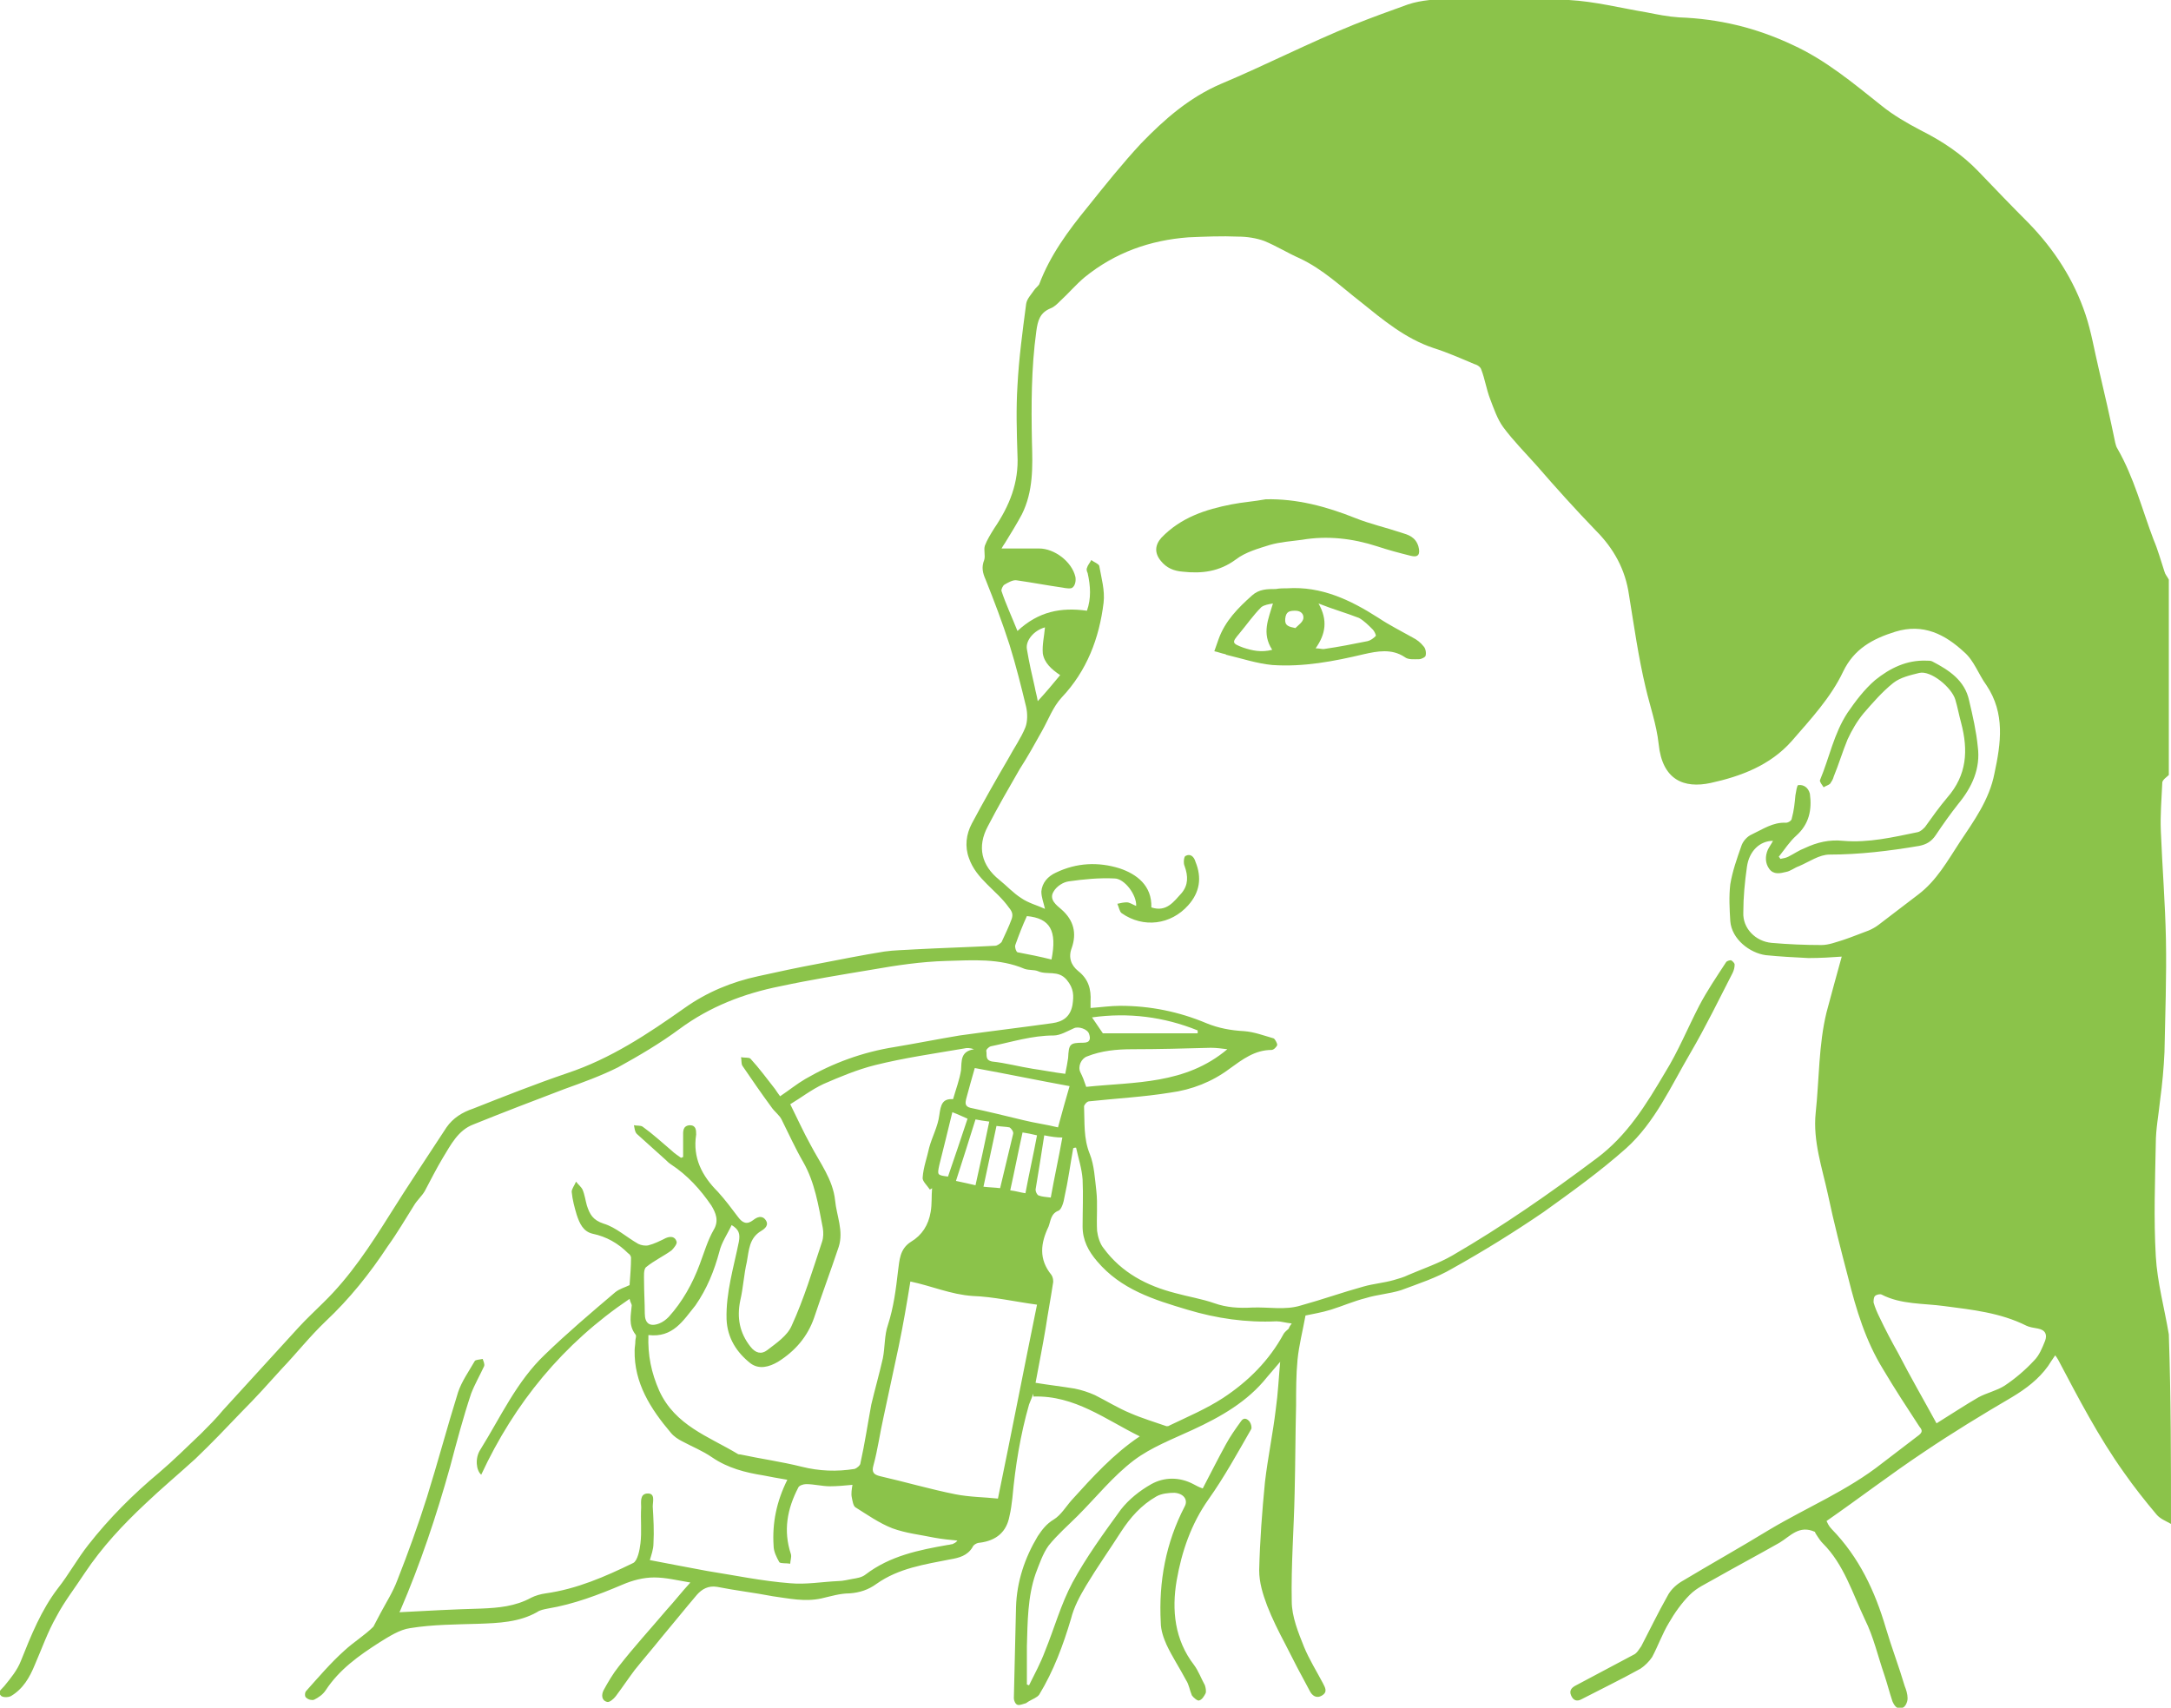 <?xml version="1.0" encoding="utf-8"?>
<!-- Generator: Adobe Illustrator 19.2.0, SVG Export Plug-In . SVG Version: 6.00 Build 0)  -->
<svg version="1.1" id="Layer_1" xmlns="http://www.w3.org/2000/svg" xmlns:xlink="http://www.w3.org/1999/xlink" x="0px" y="0px"
	 viewBox="0 0 300 236" style="enable-background:new 0 0 300 236;" xml:space="preserve">
<style type="text/css">
	.st0{fill:#8BC34A;}
</style>
<g id="woman-nasalspray">
	<path class="st0" d="M300,210.6c-0.7-0.4-1.5-0.7-2-1.3c-1.6-1.9-3.1-3.8-4.5-5.8c-3.5-4.9-6.3-10.3-9.1-15.6
		c-0.1-0.2-0.2-0.3-0.4-0.6c-0.4,0.6-0.7,1-1,1.5c-1.3,1.8-3,3.1-5,4.3c-4.1,2.4-8.2,4.9-12.2,7.6c-4.5,3-8.8,6.3-13.4,9.5
		c0.1,0.2,0.3,0.7,0.7,1.1c3.8,3.9,6,8.6,7.5,13.7c0.8,2.7,1.8,5.3,2.6,8c0.2,0.5,0.4,1.1,0.4,1.7c0,0.5-0.3,1.2-0.7,1.3
		c-0.7,0.3-1.1-0.2-1.4-0.9c-0.4-1.2-0.7-2.4-1.1-3.6c-0.9-2.6-1.5-5.3-2.7-7.7c-1.7-3.6-2.9-7.6-5.8-10.5c-0.3-0.3-0.5-0.6-0.7-0.9
		c-0.2-0.3-0.4-0.6-0.4-0.7c-2.2-1-3.4,0.6-4.9,1.5c-3,1.7-6,3.3-9,5c-1.2,0.7-2.4,1.2-3.4,2.2c-1.1,1.1-2.1,2.5-2.9,3.9
		c-0.9,1.5-1.5,3.2-2.3,4.7c-0.4,0.6-1,1.2-1.6,1.6c-2.7,1.5-5.4,2.8-8.1,4.2c-0.7,0.4-1.2,0.2-1.5-0.5c-0.3-0.7,0.1-1.1,0.7-1.4
		c2.6-1.4,5.3-2.8,7.9-4.2c0.5-0.2,0.8-0.8,1.1-1.2c1.2-2.3,2.3-4.6,3.6-6.9c0.4-0.8,1.1-1.5,1.9-2c4-2.4,8.1-4.7,12.2-7.2
		c5.2-3.1,10.8-5.4,15.6-9.2c1.7-1.3,3.4-2.6,5.1-3.9c0.6-0.5,0.3-0.8,0-1.2c-1.7-2.6-3.4-5.2-5-7.9c-2.4-3.9-3.7-8.2-4.8-12.6
		c-1-3.8-2-7.7-2.8-11.5c-0.8-3.7-2.1-7.4-1.7-11.3c0.5-4.7,0.4-9.4,1.5-13.9c0.7-2.6,1.4-5.2,2.1-7.7c-1.3,0.1-3,0.2-4.6,0.2
		c-2-0.1-3.9-0.2-5.9-0.4c-2.2-0.3-4.7-2.2-4.9-4.7c-0.1-1.7-0.2-3.4,0-5.1c0.3-1.8,0.9-3.5,1.5-5.2c0.2-0.7,0.8-1.4,1.5-1.7
		c1.5-0.7,2.9-1.7,4.7-1.6c0.3,0,0.8-0.3,0.8-0.6c0.3-1.1,0.4-2.1,0.5-3.2c0.1-0.5,0.2-1.4,0.4-1.4c0.8-0.1,1.4,0.4,1.6,1.2
		c0.3,2.2-0.1,4.2-1.9,5.8c-0.9,0.8-1.6,1.9-2.4,2.9c0.1,0.1,0.2,0.2,0.2,0.3c0.4-0.1,0.7-0.1,1.1-0.3c0.8-0.4,1.5-0.9,2.3-1.2
		c1.7-0.8,3.4-1.2,5.3-1c3.5,0.3,6.9-0.5,10.3-1.2c0.4-0.1,0.7-0.4,1-0.7c1-1.4,2-2.8,3.1-4.1c2.7-3.1,2.9-6.5,1.9-10.3
		c-0.3-1.1-0.5-2.2-0.8-3.2c-0.5-1.7-3.4-4.1-5-3.7c-1.2,0.3-2.6,0.6-3.6,1.4c-1.5,1.2-2.8,2.7-4.1,4.2c-0.9,1.1-1.6,2.3-2.2,3.6
		c-0.7,1.7-1.2,3.4-1.9,5.1c-0.1,0.4-0.3,0.7-0.5,1c-0.2,0.2-0.6,0.3-0.9,0.5c-0.2-0.3-0.6-0.8-0.5-1c1.3-3.1,1.9-6.4,3.8-9.3
		c1.1-1.6,2.3-3.2,3.8-4.5c2.1-1.7,4.4-2.8,7.1-2.7c0.3,0,0.6,0,0.8,0.1c2.3,1.2,4.5,2.6,5.1,5.4c0.5,2.1,1,4.3,1.2,6.4
		c0.4,3-0.8,5.6-2.7,7.9c-1.1,1.4-2.1,2.8-3.1,4.3c-0.6,0.9-1.3,1.3-2.3,1.5c-4.1,0.7-8.3,1.2-12.4,1.2c-1.4,0-2.8,1-4.2,1.6
		c-0.6,0.2-1.2,0.7-1.8,0.8c-0.8,0.2-1.7,0.4-2.3-0.4c-0.6-0.8-0.6-1.8-0.2-2.7c0.2-0.4,0.5-0.8,0.7-1.2c-1.8,0-3.3,1.4-3.6,3.6
		c-0.3,2.1-0.5,4.2-0.5,6.3c-0.1,2.2,1.7,4,3.9,4.2c2.3,0.2,4.6,0.3,6.9,0.3c1,0,2-0.4,3-0.7c1.2-0.4,2.4-0.9,3.5-1.3
		c0.5-0.2,1-0.5,1.4-0.8c1.8-1.4,3.7-2.8,5.5-4.2c2.5-1.9,4-4.6,5.7-7.2c2-3,4.1-5.9,4.8-9.5c0.9-4.2,1.5-8.3-1.1-12.2
		c-1.1-1.5-1.7-3.4-3.1-4.6c-2.6-2.4-5.6-4-9.5-2.8c-3.2,1-5.7,2.4-7.2,5.5c-1.7,3.6-4.5,6.6-7.1,9.6c-3,3.4-7.1,4.9-11.2,5.8
		c-3.7,0.8-6.7-0.4-7.2-5.4c-0.3-2.7-1.2-5.2-1.8-7.8c-1-4.2-1.6-8.5-2.3-12.8c-0.5-3.5-2.1-6.4-4.6-8.9c-2.8-2.9-5.5-5.9-8.1-8.9
		c-1.6-1.8-3.3-3.5-4.7-5.4c-0.8-1.1-1.3-2.6-1.8-3.9c-0.5-1.3-0.7-2.7-1.2-4c-0.1-0.4-0.6-0.7-1-0.8c-1.9-0.8-3.7-1.6-5.6-2.2
		c-3.9-1.3-7-3.9-10.1-6.4c-2.7-2.1-5.2-4.5-8.4-6c-1.6-0.7-3.2-1.7-4.9-2.4c-1.1-0.4-2.4-0.6-3.6-0.6c-2.3-0.1-4.6,0-6.9,0.1
		c-5.3,0.4-10.1,2.1-14.3,5.5c-1.2,1-2.2,2.2-3.4,3.3c-0.4,0.4-0.8,0.8-1.3,1c-1.5,0.6-1.8,1.7-2,3.2c-0.7,5.1-0.7,10.2-0.6,15.3
		c0.1,3.4,0.2,6.8-1.4,10c-0.7,1.3-1.5,2.6-2.3,3.9c-0.2,0.3-0.4,0.6-0.5,0.8c1.8,0,3.5,0,5.2,0c2.1,0,4.5,1.8,5,3.9
		c0.1,0.5,0,1.2-0.4,1.5c-0.2,0.2-0.9,0.1-1.4,0c-2.1-0.3-4.2-0.7-6.3-1c-0.5-0.1-1.2,0.3-1.7,0.6c-0.2,0.1-0.5,0.7-0.4,0.9
		c0.6,1.8,1.4,3.5,2.2,5.5c2.9-2.7,6-3.3,9.6-2.8c0.6-1.7,0.5-3.4,0.1-5.2c-0.1-0.2-0.2-0.5-0.1-0.7c0.1-0.4,0.4-0.7,0.6-1.1
		c0.4,0.3,1,0.5,1.1,0.8c0.3,1.7,0.8,3.4,0.6,5.1c-0.6,4.9-2.3,9.4-5.8,13.1c-1.2,1.3-1.8,3-2.7,4.6c-1,1.8-2,3.6-3.1,5.3
		c-1.5,2.6-3,5.2-4.4,7.9c-1.5,2.8-0.9,5.4,1.6,7.4c1,0.8,1.9,1.8,3,2.5c1,0.7,2.2,1,3.3,1.5c-0.2-0.9-0.5-1.6-0.5-2.4
		c0.1-1.2,0.9-2.1,2-2.6c2.9-1.4,5.9-1.5,8.8-0.6c2.4,0.8,4.5,2.4,4.4,5.4c2.1,0.7,3.1-0.8,4.2-2c0.9-1.1,0.9-2.3,0.4-3.7
		c-0.2-0.4-0.1-1.3,0.1-1.4c0.7-0.4,1.2,0.1,1.4,0.8c0.9,2.2,0.6,4.2-1,6c-2.4,2.7-6.2,3.2-9.2,1.1c-0.3-0.2-0.4-0.9-0.6-1.3
		c0.4-0.1,0.9-0.2,1.3-0.2c0.4,0,0.8,0.3,1.3,0.5c0.1-1.5-1.6-3.8-3-3.8c-2.1-0.1-4.2,0.1-6.3,0.4c-0.8,0.1-1.7,0.7-2.1,1.4
		c-0.7,1.1,0.4,1.9,1.1,2.5c1.7,1.5,2.1,3.3,1.4,5.3c-0.5,1.3-0.1,2.4,0.9,3.2c1.4,1.1,1.8,2.5,1.7,4.2c0,0.2,0,0.5,0,0.9
		c1.4-0.1,2.8-0.3,4.1-0.3c4.1,0,8.1,0.8,11.9,2.4c1.7,0.7,3.4,1,5.2,1.1c1.4,0.1,2.7,0.6,4.1,1c0.2,0.1,0.5,0.7,0.5,0.9
		c-0.1,0.3-0.5,0.7-0.8,0.7c-2.3,0-4,1.3-5.8,2.6c-2.4,1.8-5.2,2.9-8.2,3.3c-3.7,0.6-7.5,0.8-11.2,1.2c-0.3,0-0.7,0.5-0.7,0.7
		c0.1,2.2-0.1,4.4,0.8,6.6c0.6,1.5,0.7,3.4,0.9,5.1c0.2,1.8,0,3.7,0.1,5.5c0.1,0.8,0.4,1.8,0.9,2.4c2.5,3.4,6,5.2,9.9,6.2
		c1.8,0.5,3.7,0.8,5.4,1.4c1.7,0.6,3.4,0.7,5.2,0.6c2.3-0.1,4.6,0.4,6.8-0.3c2.9-0.8,5.7-1.8,8.6-2.6c1.4-0.4,2.8-0.5,4.2-0.9
		c0.7-0.2,1.4-0.4,2-0.7c2.1-0.9,4.2-1.6,6.1-2.7c6.9-4,13.5-8.6,19.9-13.4c4.3-3.2,6.9-7.5,9.5-11.9c1.8-2.9,3.1-6.1,4.7-9.2
		c1.1-2.1,2.4-4,3.7-6c0.1-0.2,0.5-0.3,0.7-0.3c0.2,0.1,0.5,0.4,0.5,0.6c0,0.4-0.1,0.8-0.3,1.2c-1.9,3.7-3.7,7.4-5.8,11
		c-2.7,4.6-4.9,9.6-8.9,13.2c-3.6,3.2-7.5,6-11.4,8.8c-4.1,2.8-8.3,5.4-12.6,7.8c-2.2,1.3-4.7,2.1-7.1,3c-1.6,0.5-3.3,0.6-4.9,1.1
		c-1.6,0.4-3.2,1.1-4.8,1.6c-1.3,0.4-2.6,0.6-3.5,0.8c-0.4,2.2-0.9,4.1-1.1,6.1c-0.2,2.1-0.2,4.2-0.2,6.3c-0.1,4-0.1,8.1-0.2,12.1
		c-0.1,5-0.5,10-0.4,15c0,2.1,0.9,4.3,1.7,6.3c0.7,1.7,1.7,3.3,2.6,5c0.3,0.6,0.7,1.2-0.1,1.7c-0.8,0.5-1.4,0-1.7-0.6
		c-1.2-2.2-2.3-4.3-3.4-6.5c-0.9-1.7-1.8-3.5-2.5-5.3c-0.6-1.6-1.1-3.2-1.1-4.9c0.1-4.1,0.4-8.1,0.8-12.2c0.4-3.4,1.1-6.7,1.5-10.1
		c0.3-2.1,0.4-4.3,0.6-6.5c-0.7,0.8-1.2,1.4-1.8,2.1c-2.7,3.4-6.4,5.5-10.3,7.3c-2.8,1.3-5.7,2.4-8.1,4.2c-2.9,2.2-5.2,5.1-7.8,7.7
		c-1.3,1.3-2.8,2.6-4,4.1c-0.8,1.1-1.3,2.6-1.8,3.9c-1.1,3.2-1.1,6.6-1.2,10c0,1.8,0,3.5,0,5.3c0.1,0,0.2,0.1,0.3,0.1
		c0.8-1.6,1.6-3.1,2.2-4.7c1.3-3.2,2.2-6.5,3.8-9.5c1.9-3.5,4.3-6.8,6.7-10.1c1.1-1.4,2.6-2.6,4.2-3.5c1.8-1,3.9-1,5.8,0
		c0.4,0.2,0.7,0.4,1.3,0.6c1.1-2.1,2.1-4.1,3.2-6.1c0.6-1.1,1.3-2.1,2.1-3.2c0.4-0.6,0.9-0.3,1.2,0.1c0.2,0.3,0.3,0.8,0.2,1
		c-1.9,3.3-3.7,6.6-5.9,9.7c-2.4,3.4-3.7,7.2-4.4,11.2c-0.7,4.1-0.3,8.2,2.4,11.7c0.6,0.8,1,1.9,1.5,2.8c0.1,0.3,0.2,0.8,0.1,1.1
		c-0.2,0.4-0.5,0.9-0.9,1c-0.2,0.1-0.8-0.4-1-0.7c-0.3-0.7-0.4-1.5-0.8-2.1c-0.9-1.7-1.9-3.2-2.7-4.9c-0.4-0.9-0.8-2-0.8-3.1
		c-0.3-5.6,0.7-11,3.3-16c0.5-0.9-0.1-1.8-1.4-1.9c-0.8,0-1.8,0.1-2.5,0.5c-2.1,1.2-3.6,2.9-4.9,4.9c-1.6,2.5-3.3,4.9-4.8,7.4
		c-0.9,1.5-1.7,3-2.1,4.6c-1.1,3.7-2.4,7.2-4.4,10.5c-0.3,0.4-0.9,0.6-1.4,0.9c-0.2,0.1-0.4,0.3-0.5,0.3c-0.4,0.1-0.8,0.3-1.1,0.2
		c-0.3-0.1-0.5-0.6-0.5-0.9c0.1-4.2,0.2-8.4,0.3-12.6c0.1-3.5,1.2-6.8,3-9.8c0.6-0.9,1.2-1.7,2.2-2.3c1-0.6,1.7-1.8,2.5-2.7
		c2.9-3.2,5.8-6.4,9.4-8.8c-4.7-2.3-9-5.7-14.7-5.5c0-0.1,0-0.2,0-0.4c-0.2,0.5-0.4,1-0.6,1.5c-1.2,4.2-1.9,8.5-2.3,12.9
		c-0.1,0.8-0.2,1.7-0.4,2.5c-0.4,2.2-1.8,3.4-4.1,3.7c-0.4,0-0.9,0.3-1,0.6c-0.7,1.2-1.9,1.5-3.1,1.7c-3.5,0.7-7.1,1.2-10.2,3.4
		c-1.1,0.8-2.3,1.2-3.7,1.3c-1.3,0-2.6,0.4-3.9,0.7c-2.3,0.5-4.5,0-6.7-0.3c-2.6-0.5-5.2-0.8-7.7-1.3c-1.2-0.2-2.1,0.3-2.8,1.1
		c-1.7,2-3.3,4-4.9,5.9c-1.2,1.5-2.5,3-3.7,4.5c-0.9,1.2-1.7,2.4-2.6,3.6c-0.3,0.4-0.9,0.9-1.2,0.8c-0.8-0.2-0.8-1-0.5-1.6
		c0.6-1.1,1.3-2.3,2.1-3.3c2.1-2.7,4.4-5.2,6.6-7.8c1.1-1.2,2.1-2.5,3.3-3.8c-1.8-0.3-3.4-0.7-5-0.7c-1.5,0-3,0.4-4.4,1
		c-3.3,1.4-6.7,2.7-10.3,3.3c-0.5,0.1-1.1,0.2-1.5,0.5c-2.5,1.4-5.3,1.5-8,1.6c-3.2,0.1-6.4,0.1-9.5,0.6c-1.5,0.2-3,1.2-4.3,2
		c-2.8,1.8-5.5,3.7-7.4,6.6c-0.4,0.6-1,1-1.6,1.3c-0.3,0.1-0.8,0-1.1-0.3c-0.2-0.1-0.2-0.7,0-0.9c1.7-1.9,3.4-3.9,5.3-5.6
		c1.3-1.2,2.8-2.1,4-3.3c0.3-0.6,0.7-1.3,1-1.9c0.8-1.5,1.7-2.9,2.3-4.5c1.5-3.8,2.9-7.7,4.1-11.5c1.5-4.8,2.8-9.7,4.3-14.5
		c0.5-1.5,1.5-2.9,2.3-4.3c0.1-0.2,0.7-0.2,1.1-0.3c0.1,0.3,0.3,0.7,0.2,1c-0.6,1.3-1.3,2.5-1.8,3.8c-1.1,3.3-2,6.7-2.9,10.1
		c-1.9,6.8-4.1,13.4-6.9,19.9c-0.1,0.1-0.1,0.3,0,0.2c3.7-0.2,7.5-0.4,11.2-0.5c2.4-0.1,4.7-0.3,6.9-1.5c0.6-0.3,1.3-0.5,2-0.6
		c4.3-0.6,8.2-2.3,12.1-4.2c0.6-0.3,0.9-1.8,1-2.7c0.2-1.6,0-3.3,0.1-5c0-0.7-0.2-1.8,0.8-1.9c1.2-0.1,0.8,1.1,0.8,1.8
		c0.1,1.7,0.2,3.4,0.1,5.1c0,0.8-0.3,1.6-0.5,2.3c2.6,0.5,5.2,1,7.9,1.5c3.8,0.6,7.6,1.4,11.5,1.7c2.2,0.2,4.4-0.2,6.6-0.3
		c0.7,0,1.4-0.2,2-0.3c0.6-0.1,1.3-0.2,1.8-0.6c3.4-2.6,7.4-3.4,11.4-4.1c0.2,0,0.4-0.1,0.6-0.1c0.2-0.1,0.5-0.2,0.7-0.5
		c-1.1-0.1-2.1-0.2-3.2-0.4c-1.9-0.4-3.9-0.6-5.8-1.3c-1.8-0.7-3.5-1.9-5.1-2.9c-0.3-0.2-0.4-0.9-0.5-1.4c-0.1-0.5,0-1.1,0.1-1.7
		c-1.1,0.1-2.1,0.2-3.1,0.2c-1.1,0-2.2-0.3-3.3-0.3c-0.4,0-1,0.2-1.1,0.5c-1.5,2.9-2.1,5.9-1,9.2c0.1,0.4-0.1,0.9-0.1,1.3
		c-0.5-0.1-1.3,0-1.5-0.2c-0.4-0.7-0.8-1.5-0.8-2.3c-0.2-3.1,0.4-6.1,1.9-9.1c-1.2-0.2-2.3-0.4-3.3-0.6c-2.5-0.4-4.9-1-7.1-2.5
		c-1.3-0.9-2.8-1.5-4.1-2.2c-0.6-0.3-1.2-0.7-1.6-1.2c-2.8-3.3-5.1-6.9-5-11.4c0-0.4,0.1-0.8,0.1-1.3c0-0.3,0.2-0.7,0-0.9
		c-1-1.3-0.6-2.7-0.5-4c0-0.2-0.2-0.4-0.3-0.9c-9.2,6.2-15.9,14.4-20.5,24.3c-0.7-0.6-0.9-2.3-0.1-3.5c2.8-4.5,5-9.4,8.9-13.1
		c3.1-3,6.4-5.8,9.7-8.6c0.6-0.5,1.4-0.7,2-1c0.1-1.3,0.2-2.6,0.2-3.8c0-0.2-0.2-0.5-0.4-0.6c-1.4-1.4-3-2.3-4.9-2.7
		c-1.3-0.3-1.8-1.4-2.2-2.6c-0.3-1-0.6-2.1-0.7-3.2c0-0.4,0.4-0.9,0.6-1.4c0.3,0.4,0.7,0.7,0.9,1.1c0.3,0.7,0.4,1.5,0.6,2.2
		c0.4,1.2,0.8,2,2.3,2.5c1.7,0.5,3.2,1.9,4.8,2.8c0.4,0.2,1,0.3,1.4,0.2c0.8-0.2,1.6-0.6,2.4-1c0.7-0.3,1.3-0.2,1.5,0.5
		c0.1,0.3-0.4,0.9-0.7,1.2c-1.1,0.8-2.4,1.4-3.5,2.3c-0.4,0.3-0.3,1.3-0.3,2c0,1.5,0.1,3,0.1,4.4c0,1.4,0.7,1.9,2,1.4
		c0.5-0.2,0.9-0.5,1.3-0.9c1.9-2.1,3.3-4.6,4.3-7.3c0.6-1.6,1.1-3.3,1.9-4.7c0.8-1.3,0.3-2.4-0.3-3.4c-1.5-2.2-3.3-4.2-5.6-5.7
		c-0.3-0.2-0.5-0.4-0.7-0.6c-1.3-1.2-2.7-2.4-4-3.6c-0.3-0.3-0.3-0.8-0.4-1.2c0.4,0.1,0.9,0,1.2,0.2c1.4,1,2.7,2.2,4,3.3
		c0.4,0.4,0.9,0.7,1.3,1c0.1,0,0.2-0.1,0.3-0.1c0-0.9,0-1.9,0-2.8c0-0.7-0.1-1.5,0.9-1.6c0.9,0,0.9,0.7,0.9,1.3
		c-0.5,3.2,0.8,5.7,3,7.9c1,1.1,1.9,2.3,2.8,3.5c0.6,0.8,1.2,1.1,2.1,0.4c0.5-0.4,1.2-0.7,1.7,0c0.5,0.7-0.1,1.2-0.6,1.5
		c-1.7,1-1.7,2.7-2,4.3c-0.4,1.7-0.5,3.6-0.9,5.3c-0.5,2.4-0.1,4.5,1.4,6.4c0.7,0.9,1.5,1.1,2.3,0.5c1.3-1,2.8-2,3.4-3.4
		c1.7-3.7,2.9-7.7,4.2-11.6c0.2-0.6,0.2-1.3,0.1-1.9c-0.6-3.1-1.1-6.3-2.7-9.1c-1.1-1.9-2-3.9-3-5.9c-0.3-0.6-1-1.1-1.4-1.7
		c-1.4-1.9-2.7-3.8-4-5.7c-0.2-0.3-0.1-0.8-0.2-1.2c0.4,0.1,1.1,0,1.3,0.2c1.2,1.3,2.3,2.8,3.4,4.2c0.2,0.3,0.4,0.6,0.7,1
		c1.2-0.8,2.3-1.7,3.5-2.4c3.8-2.2,7.9-3.7,12.3-4.4c3-0.5,6-1.1,9-1.6c4.3-0.6,8.5-1.1,12.8-1.7c1.5-0.2,2.5-0.9,2.8-2.5
		c0.2-1.3,0.2-2.3-0.8-3.5c-1.2-1.4-2.7-0.6-4-1.2c-0.5-0.2-1.2-0.1-1.8-0.3c-3.5-1.5-7.2-1.2-10.9-1.1c-3.4,0.1-6.8,0.6-10.2,1.2
		c-4.2,0.7-8.5,1.4-12.7,2.3c-5,1-9.7,2.8-13.9,5.9c-2.7,2-5.6,3.7-8.5,5.3c-2.4,1.2-4.9,2.1-7.4,3c-4.2,1.6-8.4,3.2-12.6,4.9
		c-2.1,0.8-3.1,2.8-4.2,4.6c-0.9,1.5-1.7,3.1-2.5,4.6c-0.4,0.7-1.1,1.3-1.5,2c-1.2,1.9-2.3,3.8-3.6,5.6c-2.5,3.8-5.3,7.3-8.6,10.4
		c-2.2,2.1-4,4.4-6.1,6.6c-1.8,2-3.6,4-5.5,5.9c-2.1,2.2-4.2,4.4-6.4,6.5c-2.3,2.1-4.7,4.1-6.9,6.2c-3.1,2.9-6,6-8.4,9.6
		c-1.3,2-2.8,3.9-3.9,6c-1.2,2.1-2,4.4-3,6.7c-0.7,1.7-1.6,3.3-3.3,4.3c-0.4,0.2-1.2,0.2-1.4-0.1c-0.5-0.5,0.1-0.8,0.5-1.3
		c0.9-1.1,1.8-2.2,2.3-3.5c1.4-3.5,2.8-7,5.1-10c1.5-1.9,2.7-4.1,4.2-6c2.9-3.7,6.2-7,9.8-10c2-1.7,3.9-3.6,5.8-5.4
		c1-1,2.1-2.1,3-3.2c3.5-3.8,7-7.7,10.5-11.5c1.1-1.2,2.3-2.3,3.4-3.4c3.7-3.6,6.5-7.9,9.2-12.2c2.5-4,5.2-8,7.8-12
		c0.9-1.3,2.2-2.1,3.7-2.6c4.3-1.7,8.6-3.4,13-4.9c6-2,11.1-5.4,16.2-9c3.1-2.2,6.5-3.6,10.2-4.4c2.7-0.6,5.5-1.2,8.2-1.7
		c3.1-0.6,6.1-1.2,9.2-1.7c1.4-0.2,2.8-0.2,4.2-0.3c3.7-0.2,7.4-0.3,11.1-0.5c0.3,0,0.7-0.3,0.9-0.5c0.5-1.1,1-2.1,1.4-3.2
		c0.2-0.6,0.1-1-0.4-1.6c-1.7-2.4-4.5-3.9-5.5-6.8c-0.6-1.6-0.4-3.3,0.4-4.8c1.6-3,3.3-6,5-8.9c0.8-1.5,1.8-2.9,2.4-4.4
		c0.3-0.8,0.3-1.9,0.1-2.8c-0.7-2.9-1.4-5.7-2.3-8.6c-1-3.1-2.1-6-3.3-9c-0.4-0.9-0.6-1.7-0.2-2.7c0.2-0.6-0.1-1.4,0.1-2
		c0.3-0.8,0.8-1.6,1.3-2.4c2.1-3.1,3.4-6.3,3.2-10.1c-0.1-3.2-0.2-6.4,0-9.6c0.2-3.8,0.7-7.5,1.2-11.3c0.1-0.7,0.7-1.3,1.1-1.9
		c0.2-0.3,0.5-0.5,0.7-0.8c1.5-4,4-7.4,6.7-10.7c2.4-3,4.8-6,7.4-8.8c3.2-3.3,6.6-6.3,11-8.2c6.2-2.6,12.2-5.7,18.4-8.2
		c2.5-1,5-1.9,7.5-2.8c1.8-0.6,3.9-0.7,5.8-0.8c5.5-0.1,10.9-0.2,16.4,0.2c3.6,0.2,7.1,1.1,10.7,1.7c1.5,0.3,3,0.6,4.5,0.7
		c5.5,0.2,10.6,1.4,15.7,3.8c4.6,2.1,8.4,5.3,12.3,8.4c1.6,1.3,3.5,2.4,5.4,3.4c3,1.5,5.7,3.3,8,5.7c2.3,2.4,4.6,4.8,6.9,7.1
		c3.6,3.7,6.3,7.9,7.9,12.7c0.8,2.4,1.2,4.9,1.8,7.4c0.8,3.4,1.6,6.9,2.3,10.3c0.1,0.3,0.1,0.5,0.3,0.8c2.3,4,3.4,8.4,5,12.6
		c0.6,1.4,1,2.9,1.5,4.4c0.1,0.4,0.4,0.7,0.6,1.1c0,9,0,18,0,27c-0.3,0.3-0.8,0.6-0.9,1c-0.1,2.3-0.3,4.5-0.2,6.8
		c0.2,5,0.6,9.9,0.7,14.9c0.1,5.2-0.1,10.4-0.2,15.6c-0.1,2.2-0.3,4.4-0.6,6.6c-0.2,2-0.6,4-0.6,6c-0.1,5.2-0.3,10.4,0,15.6
		c0.2,3.6,1.2,7.2,1.8,10.8C300,193.2,300,201.9,300,210.6z M89.6,184.5c-0.1,2.8,0.4,5.2,1.5,7.7c2.2,4.8,6.8,6.3,10.8,8.7
		c0.1,0.1,0.3,0.1,0.4,0.1c2.8,0.6,5.7,1,8.5,1.7c2.4,0.6,4.8,0.7,7.3,0.3c0.3-0.1,0.8-0.5,0.8-0.8c0.6-2.7,1-5.4,1.5-8.1
		c0.5-2.1,1.1-4.2,1.6-6.4c0.3-1.5,0.2-3.2,0.7-4.6c0.8-2.5,1.1-4.9,1.4-7.5c0.2-1.4,0.2-3,1.8-4c1.5-0.9,2.4-2.3,2.7-4.1
		c0.2-1.1,0.1-2.2,0.2-3.3c-0.1,0.1-0.2,0.1-0.3,0.2c-0.4-0.6-1.1-1.2-1-1.7c0.1-1.4,0.6-2.7,0.9-4.1c0.4-1.5,1.2-2.9,1.4-4.5
		c0.2-1.4,0.4-2.3,1.9-2.2c0.4-1.4,0.9-2.7,1.1-4c0.1-1.3-0.1-2.6,1.8-2.9c-0.6-0.2-1-0.2-1.4-0.1c-4.1,0.7-8.3,1.3-12.3,2.3
		c-2.4,0.6-4.8,1.6-7.1,2.6c-1.7,0.8-3.1,1.9-4.6,2.8c1,2,1.8,3.8,2.8,5.6c1.3,2.5,3.1,4.8,3.4,7.7c0.2,2.1,1.2,4.2,0.5,6.4
		c-1.1,3.3-2.3,6.5-3.4,9.8c-0.9,2.6-2.6,4.6-5,6.1c-1.2,0.7-2.6,1.1-3.8,0.2c-1.9-1.5-3.2-3.5-3.3-6.1c-0.1-3.7,1-7.2,1.7-10.7
		c0.2-1.1,0-1.7-1-2.3c-0.6,1.3-1.4,2.4-1.7,3.7c-0.7,2.6-1.7,5.1-3.3,7.4C94.4,182.5,93,184.9,89.6,184.5z M178.5,182.9
		c-0.9-0.1-1.5-0.3-2.1-0.3c-4.2,0.2-8.3-0.4-12.3-1.6c-4.7-1.4-9.2-2.8-12.5-6.7c-1.2-1.4-2-2.9-2-4.8c0-2.2,0.1-4.3,0-6.5
		c-0.1-1.5-0.6-3-0.9-4.4c-0.1,0-0.3,0-0.4,0.1c-0.4,2.2-0.7,4.5-1.2,6.7c-0.1,0.7-0.4,1.7-0.8,1.9c-1.1,0.4-1.1,1.4-1.4,2.2
		c-1.1,2.3-1.4,4.5,0.4,6.7c0.2,0.3,0.3,0.8,0.2,1.2c-0.3,2-0.7,4.1-1,6.1c-0.4,2.4-0.9,4.9-1.4,7.6c1.8,0.3,3.6,0.5,5.4,0.8
		c1,0.2,1.9,0.5,2.8,0.9c1.6,0.8,3.2,1.8,4.9,2.5c1.6,0.7,3.3,1.2,5,1.8c0.1,0,0.3,0,0.4-0.1c2.5-1.2,5.1-2.3,7.4-3.8
		c3.5-2.3,6.4-5.2,8.4-8.9c0.2-0.3,0.5-0.5,0.7-0.7C178.1,183.5,178.2,183.3,178.5,182.9z M143.3,180.3c-3-0.4-6-1.1-8.9-1.2
		c-3-0.2-5.7-1.4-8.6-2c-0.5,3.1-1,6-1.6,8.9c-0.7,3.3-1.4,6.5-2.1,9.8c-0.5,2.2-0.8,4.5-1.4,6.7c-0.3,1,0.1,1.3,0.9,1.5
		c3.5,0.8,6.9,1.8,10.4,2.5c2,0.4,4.1,0.4,5.9,0.6C139.8,197.9,141.5,189.1,143.3,180.3z M267.6,196.7c2.1-1.3,3.9-2.5,5.8-3.6
		c1.1-0.6,2.5-0.9,3.6-1.6c1.5-1,2.9-2.2,4.1-3.5c0.7-0.7,1.1-1.7,1.5-2.7c0.3-0.8,0.1-1.5-1-1.7c-0.6-0.1-1.2-0.2-1.6-0.4
		c-3.6-1.8-7.5-2.2-11.3-2.7c-2.9-0.4-6-0.2-8.7-1.6c-0.2-0.1-0.7,0-0.9,0.2c-0.2,0.2-0.2,0.6-0.2,0.9c0.2,0.7,0.5,1.4,0.8,2
		c0.8,1.7,1.7,3.4,2.6,5C264,190.3,265.8,193.4,267.6,196.7z M169.6,145c-0.8-0.1-1.5-0.2-2.3-0.2c-3.6,0.1-7.2,0.2-10.8,0.2
		c-2.2,0-4.3,0.2-6.3,1c-0.8,0.3-1.3,1.4-0.9,2.2c0.3,0.6,0.5,1.1,0.8,2C156.8,149.5,163.8,149.9,169.6,145z M147.8,150.1
		c-4.4-0.8-8.7-1.7-13.1-2.5c-0.4,1.4-0.8,2.8-1.2,4.3c-0.1,0.5-0.2,1,0.6,1.2c2.4,0.5,4.8,1.1,7.3,1.7c1.6,0.4,3.2,0.6,4.8,1
		C146.8,153.6,147.3,151.8,147.8,150.1z M147.2,148.4c0.2-0.9,0.3-1.6,0.4-2.2c0.1-1.9,0.2-2.1,2.1-2.1c1,0,1-0.6,0.8-1.2
		c-0.2-0.7-1.5-1.1-2.1-0.8c-0.9,0.4-1.9,1-2.8,1c-3,0-5.8,0.9-8.7,1.5c-0.3,0.1-0.7,0.5-0.6,0.7c0.1,0.5-0.2,1.2,0.8,1.4
		c1.9,0.2,3.7,0.7,5.6,1C144.1,147.9,145.6,148.2,147.2,148.4z M152.4,142.8c3.5,0,6.8,0,10.2,0c1,0,2,0,2.9,0c0-0.1,0-0.3,0-0.4
		c-4.7-1.9-9.6-2.5-14.6-1.8C151.5,141.5,152,142.2,152.4,142.8z M145.3,132.6c0.8-4-0.2-5.7-3.4-6c-0.6,1.3-1.1,2.6-1.6,4
		c-0.1,0.3,0.1,0.9,0.3,1C142.2,131.9,143.7,132.2,145.3,132.6z M137.7,155.6c-0.6,2.8-1.2,5.6-1.8,8.4c0.8,0.1,1.5,0.1,2.3,0.2
		c0.6-2.5,1.2-5,1.8-7.5c0.1-0.3-0.3-0.8-0.5-0.9C139,155.7,138.4,155.7,137.7,155.6z M146.5,93.3c-1.2-0.8-2.2-1.7-2.4-3
		c-0.1-1.2,0.2-2.4,0.3-3.6c-1.5,0.4-2.7,1.8-2.5,3c0.3,1.8,0.7,3.6,1.1,5.3c0.1,0.6,0.3,1.2,0.4,1.9
		C144.6,95.6,145.5,94.5,146.5,93.3z M134.8,163.8c0.7-3.1,1.3-5.9,1.9-8.8c-0.8-0.1-1.4-0.2-1.9-0.3c-0.9,2.9-1.8,5.7-2.7,8.5
		C133.1,163.4,133.9,163.6,134.8,163.8z M144.3,156.9c-0.4,2.6-0.8,5.1-1.2,7.5c0,0.3,0.2,0.7,0.4,0.8c0.5,0.2,1,0.2,1.7,0.3
		c0.5-2.8,1.1-5.5,1.6-8.3C146,157.2,145.3,157.1,144.3,156.9z M131,162.6c0.9-2.6,1.8-5.3,2.7-8c-0.7-0.3-1.3-0.6-2.1-0.9
		c-0.6,2.5-1.2,4.9-1.8,7.3C129.5,162.4,129.5,162.4,131,162.6z M141.3,156.5c-0.6,2.7-1.1,5.3-1.7,8c0.8,0.1,1.4,0.3,2.1,0.4
		c0.5-2.7,1.1-5.3,1.6-8C142.5,156.7,141.9,156.6,141.3,156.5z"/>
	<path class="st0" d="M174.9,69c4.3-0.1,8.4,1,12.4,2.6c2,0.8,4.2,1.3,6.3,2c1,0.3,2,0.6,2.4,1.9c0.3,1.1,0,1.6-1.1,1.3
		c-1.6-0.4-3.1-0.8-4.6-1.3c-3.4-1.1-6.9-1.5-10.4-0.9c-1.5,0.2-3,0.3-4.4,0.7c-1.6,0.5-3.4,1-4.7,2c-2.3,1.7-4.7,2-7.4,1.7
		c-1.2-0.1-2.2-0.5-3-1.5c-0.9-1.1-0.8-2.2,0.1-3.2c2.7-2.8,6.1-3.9,9.7-4.6C171.7,69.4,173.3,69.3,174.9,69z"/>
	<path class="st0" d="M177.9,81.3c4.7-0.3,8.7,1.6,12.6,4.1c1.5,1,3.1,1.8,4.7,2.7c0.6,0.3,1.1,0.7,1.5,1.2c0.3,0.3,0.4,0.9,0.3,1.3
		c0,0.2-0.6,0.5-0.9,0.5c-0.7,0-1.5,0.1-2-0.3c-1.8-1.2-3.8-0.8-5.6-0.4c-4.2,1-8.4,1.8-12.7,1.5c-2.1-0.2-4.2-0.9-6.3-1.4
		c-0.1,0-0.1-0.1-0.2-0.1c-0.5-0.1-1-0.3-1.5-0.4c0.2-0.6,0.4-1.1,0.6-1.7c0.9-2.5,2.7-4.3,4.6-6c1-0.9,2.1-0.9,3.3-0.9
		C176.8,81.3,177.4,81.3,177.9,81.3z M182.2,83.4c1.3,2.3,1,4.2-0.4,6.2c0.5,0,0.8,0.1,1.1,0.1c2.1-0.3,4.1-0.7,6.1-1.1
		c0.4-0.1,0.8-0.4,1.1-0.7c0.1-0.1-0.2-0.7-0.4-0.9c-0.6-0.6-1.2-1.2-1.9-1.6C186,84.7,184.2,84.2,182.2,83.4z M175.8,89.8
		c-1.5-2.3-0.5-4.3,0.1-6.4c-0.6,0.1-1.2,0.2-1.6,0.5c-1.1,1.1-2,2.4-3,3.6c-1.1,1.3-1.1,1.4,0.5,2C173,89.9,174.3,90.2,175.8,89.8z
		 M179,86.8c0.4-0.4,1-0.8,1.1-1.3c0.1-0.6-0.3-1.1-1.1-1.1c-0.8,0-1.3,0.1-1.4,1.1C177.5,86.5,178.1,86.6,179,86.8z"/>
</g>
</svg>
